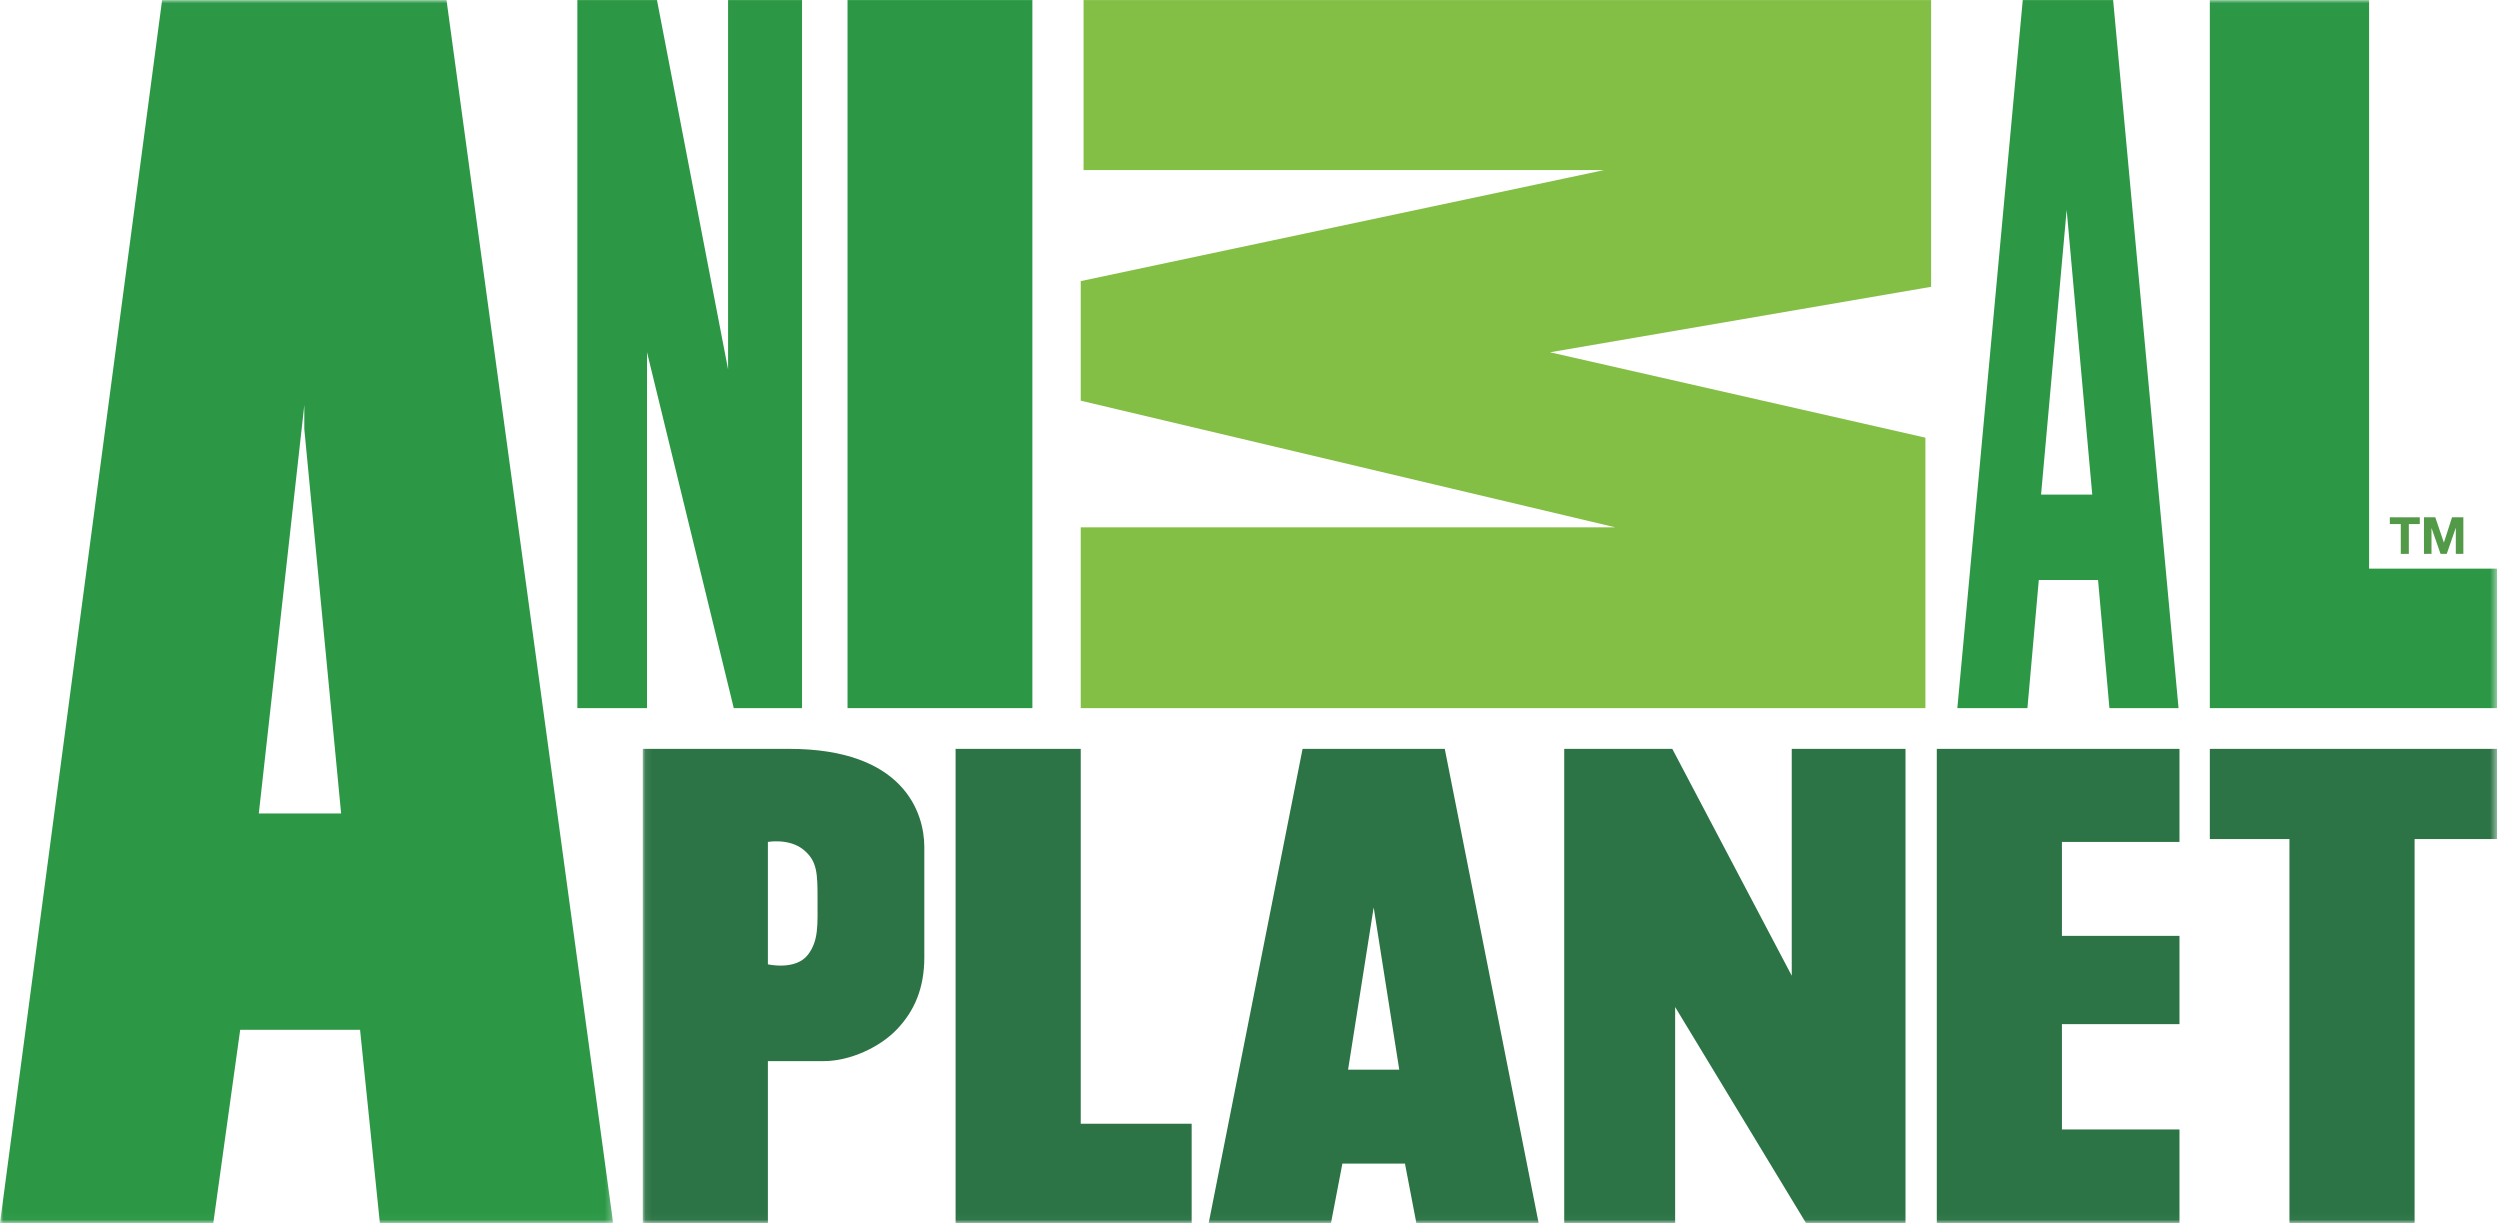 <?xml version="1.0" encoding="UTF-8" standalone="no"?>
<svg width="370px" height="181px" viewBox="0 0 370 181" version="1.1" xmlns="http://www.w3.org/2000/svg" xmlns:xlink="http://www.w3.org/1999/xlink">
    <!-- Generator: Sketch 3.6.1 (26313) - http://www.bohemiancoding.com/sketch -->
    <title>New_Animal_Planet_Logo</title>
    <desc>Created with Sketch.</desc>
    <defs>
        <path id="path-1" d="M90.744,180.972 L0,180.972 L0,90.49 L0,0.009 L90.744,0.009 L90.744,180.972 L90.744,180.972 Z"></path>
        <path id="path-3" d="M0.077,180.972 L274.516,180.972 L274.516,0.009 L137.297,0.009 L0.077,0.009 L0.077,180.972 L0.077,180.972 Z"></path>
    </defs>
    <g id="Page-1" stroke="none" stroke-width="1" fill="none" fill-rule="evenodd">
        <g id="New_Animal_Planet_Logo">
            <g id="Group-3">
                <mask id="mask-2" fill="white">
                    <use xlink:href="#path-1"></use>
                </mask>
                <g id="Clip-2"></g>
                <path d="M45.038,59.951 L38.303,120.392 L50.486,120.392 L45.038,63.513 M35.548,152.412 L31.569,181 L0,181 L23.992,0.009 L66.084,0.009 L90.744,181 L56.219,181 L53.289,152.412 L35.548,152.412" id="Fill-1" fill="#2C9846" mask="url(#mask-2)"></path>
            </g>
            <path d="M85.447,0.009 L85.447,104.802 L95.759,104.802 L95.759,52.137 L108.597,104.802 L118.699,104.802 L118.699,0.009 L107.755,0.009 L107.755,54.665 L97.232,0.009 L85.447,0.009" id="Fill-4" fill="#2C9846"></path>
            <path d="M125.434,104.802 L152.793,104.802 L152.793,0.009 L125.434,0.009 L125.434,104.802 Z" id="Fill-5" fill="#2C9846"></path>
            <path d="M160.369,0.009 L285.804,0.009 L285.804,42.447 L229.401,52.137 L284.962,64.777 L284.962,104.802 L159.949,104.802 L159.949,78.049 L239.082,78.049 L159.949,59.3 L159.949,41.604 L237.398,25.173 L160.369,25.173 L160.369,0.009" id="Fill-6" fill="#83BE45"></path>
            <path d="M305.865,31.072 L302.077,73.204 L309.653,73.204 L305.865,31.072 M301.743,85.843 L300.059,104.802 L289.687,104.802 L299.368,0.009 L312.743,0.009 L322.424,104.802 L312.195,104.802 L310.512,85.843 L301.743,85.843" id="Fill-7" fill="#2C9846"></path>
            <g id="Group-16" transform="translate(95.05, 0)">
                <mask id="mask-4" fill="white">
                    <use xlink:href="#path-3"></use>
                </mask>
                <g id="Clip-9"></g>
                <path d="M232.004,0.009 L232.004,104.802 L274.516,104.802 L274.516,84.158 L255.575,84.158 L255.575,0.009 L232.004,0.009" id="Fill-8" fill="#2C9846" mask="url(#mask-4)"></path>
                <path d="M18.598,124.605 L18.598,142.722 C18.598,142.722 22.743,143.678 24.552,141.266 C26.125,139.167 25.945,136.888 25.945,133.096 C25.945,129.305 25.929,127.411 23.825,125.726 C21.72,124.04 18.598,124.605 18.598,124.605 L18.598,124.605 Z M21.752,110.832 C38.661,110.832 41.749,120.24 41.749,125.356 L41.749,141.689 C41.749,146.269 40.281,149.608 37.731,152.305 C35.181,155.003 30.739,157.046 26.865,157.046 L18.598,157.046 L18.598,181 L0.077,181 L0.077,110.832 L21.752,110.832 L21.752,110.832 Z" id="Fill-10" fill="#2C7445" mask="url(#mask-4)"></path>
                <path d="M46.378,110.832 L46.378,181 L81.315,181 L81.315,166.315 L64.899,166.315 L64.899,110.832 L46.378,110.832" id="Fill-11" fill="#2C7445" mask="url(#mask-4)"></path>
                <path d="M97.731,110.832 L83.84,181 L101.939,181 L103.623,172.215 L112.884,172.215 L114.568,181 L132.667,181 L118.776,110.832 L97.731,110.832 L97.731,110.832 Z M108.254,134.296 L112.041,158.31 L104.465,158.31 L108.254,134.296 L108.254,134.296 Z" id="Fill-12" fill="#2C7445" mask="url(#mask-4)"></path>
                <path d="M136.455,110.832 L136.455,181 L152.871,181 L152.871,149.041 L172.233,181 L186.965,181 L186.965,110.832 L170.129,110.832 L170.129,144.407 L152.45,110.832 L136.455,110.832" id="Fill-13" fill="#2C7445" mask="url(#mask-4)"></path>
                <path d="M191.596,110.832 L191.596,181 L227.513,181 L227.513,167.158 L210.116,167.158 L210.116,151.569 L227.513,151.569 L227.513,138.508 L210.116,138.508 L210.116,124.605 L227.513,124.605 L227.513,110.832 L191.596,110.832" id="Fill-14" fill="#2C7445" mask="url(#mask-4)"></path>
                <path d="M232.004,110.832 L232.004,124.184 L243.789,124.184 L243.789,181 L262.31,181 L262.31,124.184 L274.516,124.184 L274.516,110.832 L232.004,110.832" id="Fill-15" fill="#2C7445" mask="url(#mask-4)"></path>
            </g>
            <path d="M355.316,77.562 L353.694,77.562 L353.694,76.56 L358.128,76.56 L358.128,77.562 L356.507,77.562 L356.507,81.976 L355.316,81.976 L355.316,77.562" id="Fill-17" fill="#539A48"></path>
            <path d="M358.748,76.56 L360.423,76.56 L361.688,80.285 L361.703,80.285 L362.901,76.56 L364.576,76.56 L364.576,81.976 L363.461,81.976 L363.461,78.138 L363.447,78.138 L362.12,81.976 L361.202,81.976 L359.877,78.176 L359.862,78.176 L359.862,81.976 L358.748,81.976 L358.748,76.56" id="Fill-18" fill="#539A48"></path>
        </g>
    </g>
</svg>